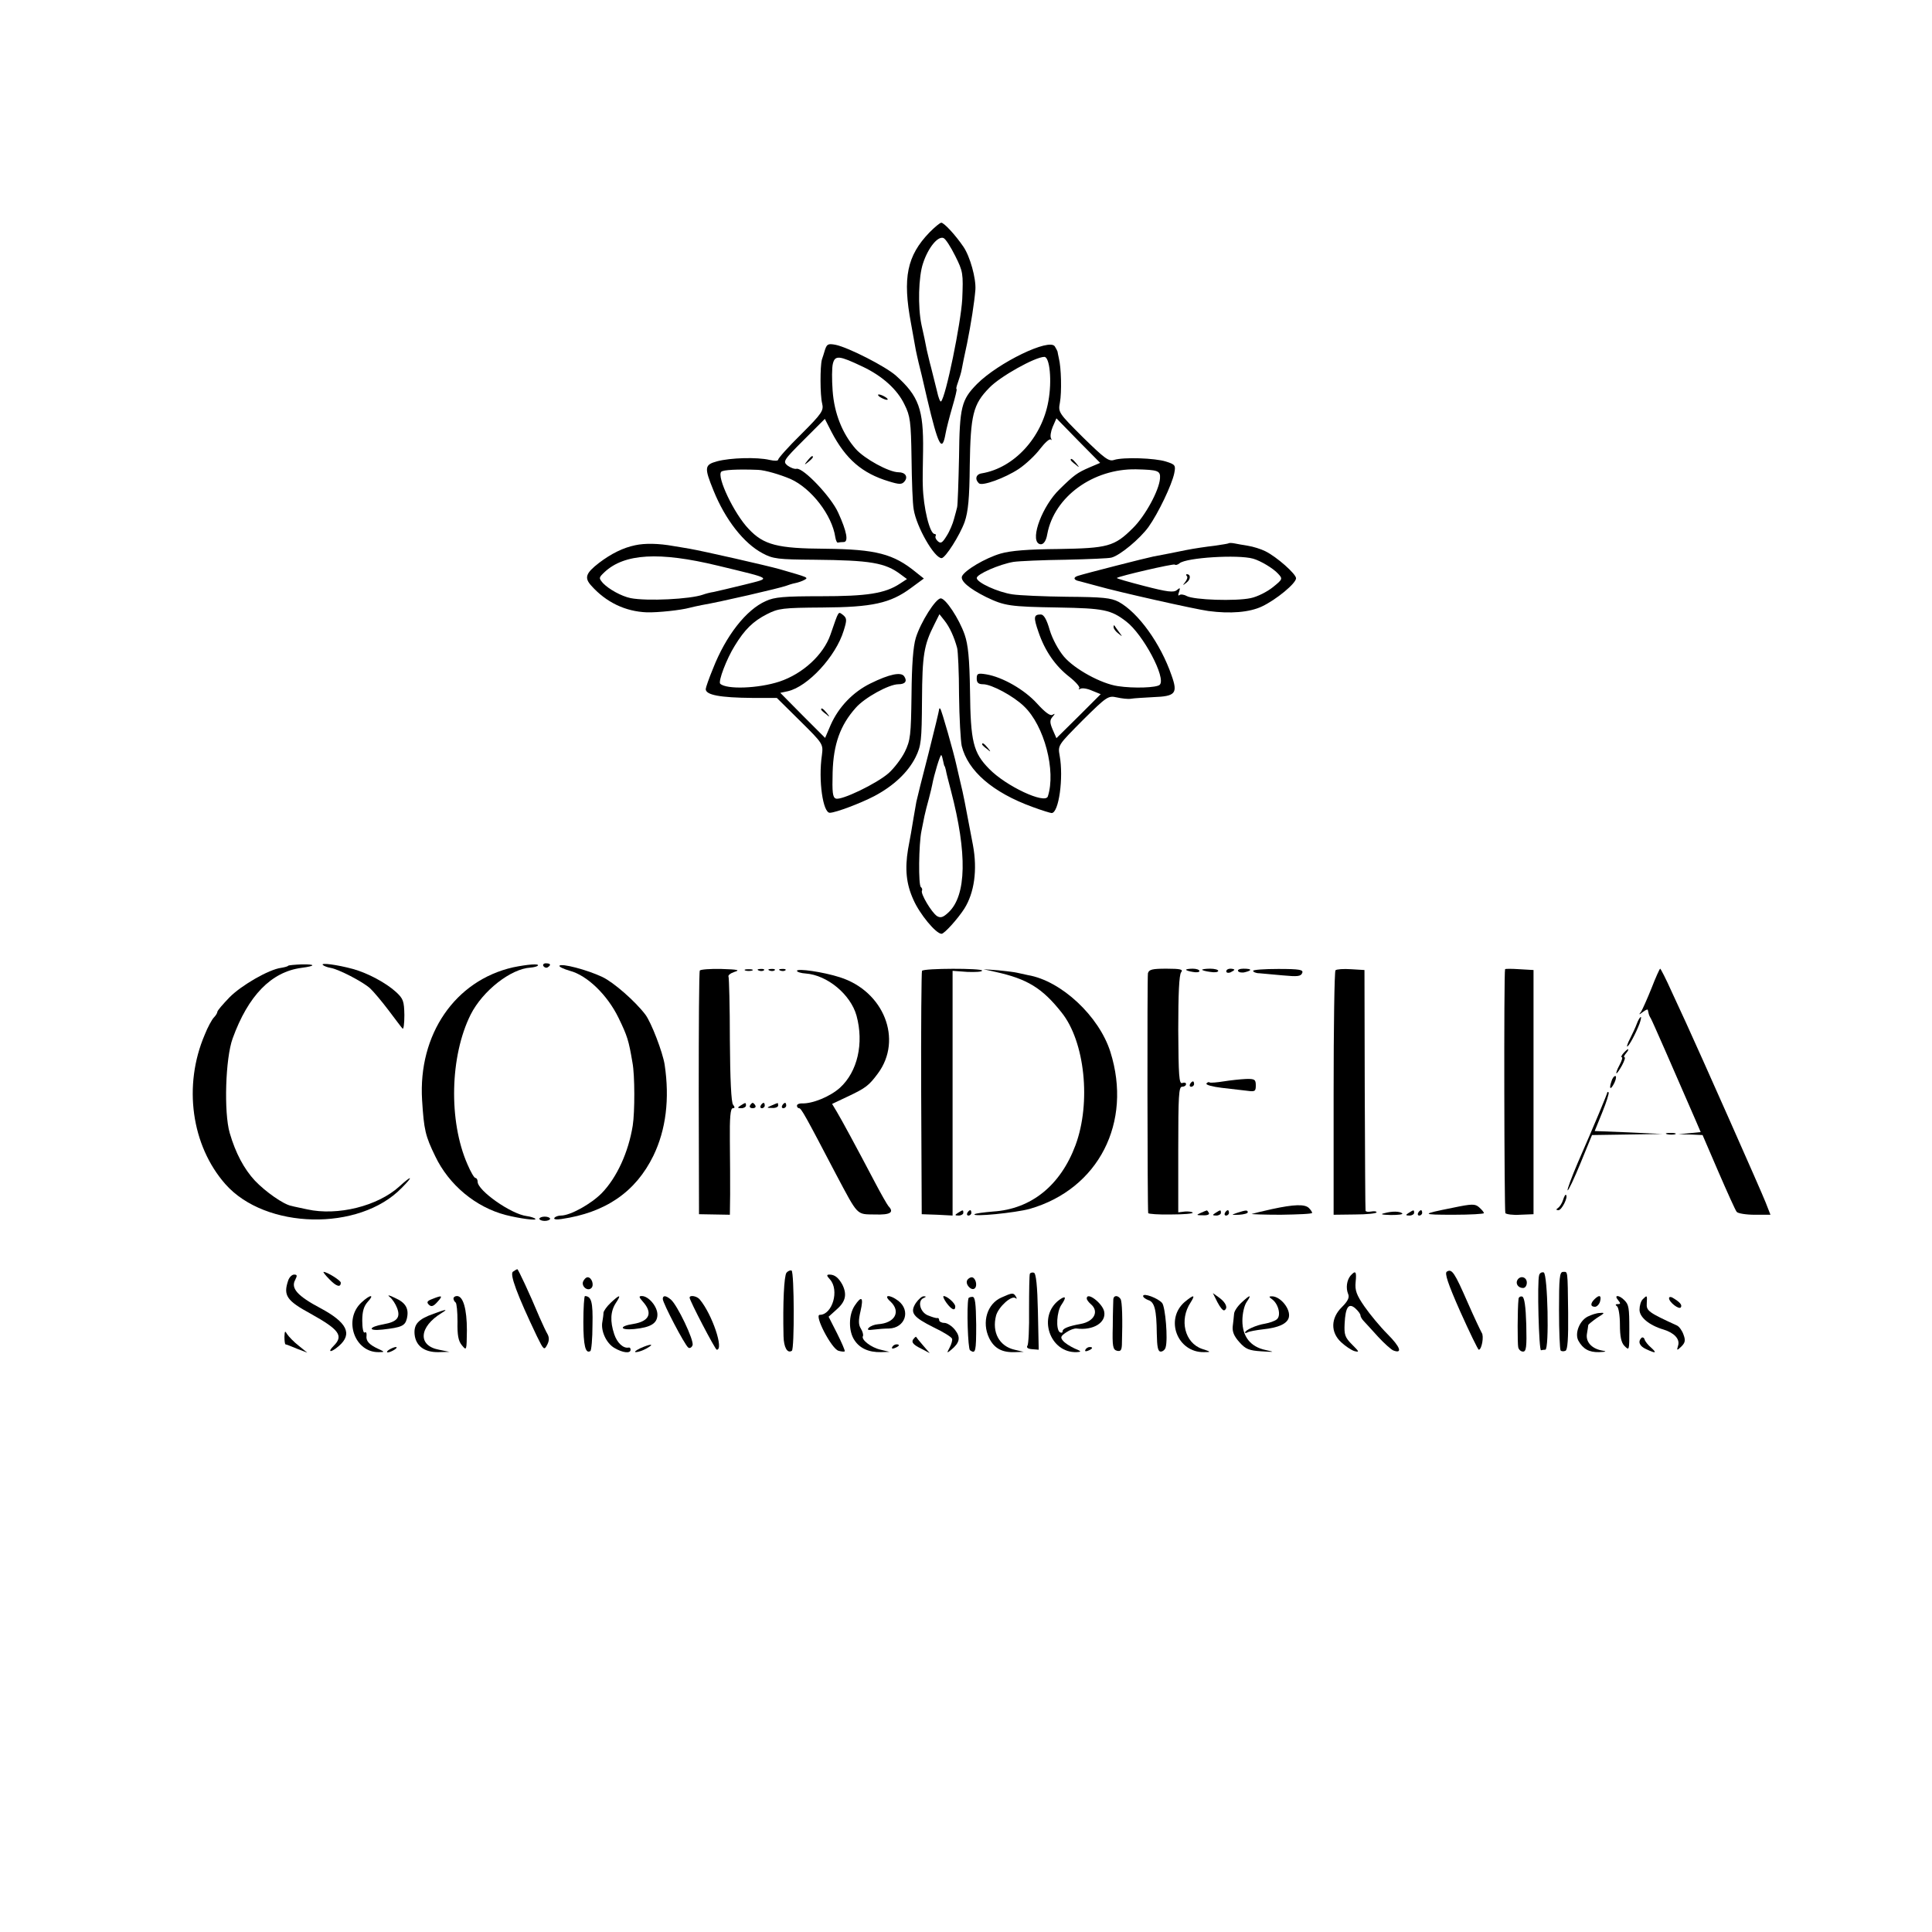 <?xml version="1.0" standalone="no"?>
<!DOCTYPE svg PUBLIC "-//W3C//DTD SVG 20010904//EN"
 "http://www.w3.org/TR/2001/REC-SVG-20010904/DTD/svg10.dtd">
<svg version="1.0" xmlns="http://www.w3.org/2000/svg"
 width="720pt" height="720pt" viewBox="0 0 720 720"
 preserveAspectRatio="xMidYMid meet">
<g transform="translate(0,720) scale(0.1,-0.1)"
fill="#000000" stroke="none">
<path d="M3464 6334 c-84 -87 -101 -169 -69 -339 8 -44 16 -89 18 -100 2 -11
7 -31 10 -45 4 -14 18 -74 32 -135 42 -178 56 -204 69 -130 3 17 14 60 25 98
11 37 18 67 16 67 -3 0 0 11 5 25 5 14 12 36 14 48 2 12 11 56 20 97 15 75 27
152 31 200 3 42 -20 125 -45 161 -30 44 -72 89 -82 89 -5 0 -24 -16 -44 -36z
m96 -88 c29 -58 30 -65 26 -161 -5 -88 -61 -364 -79 -381 -3 -3 -10 14 -15 38
-6 24 -16 63 -22 88 -7 25 -13 54 -16 65 -2 11 -6 31 -9 45 -3 14 -8 36 -11
50 -14 67 -11 180 6 229 19 58 55 102 76 94 8 -3 27 -33 44 -67z"/>
<path d="M3075 5898 c-4 -13 -9 -30 -12 -38 -7 -25 -7 -133 1 -164 6 -26 0
-36 -78 -114 -48 -47 -86 -90 -86 -95 0 -5 -14 -5 -32 -1 -47 11 -146 8 -195
-5 -48 -13 -49 -23 -14 -109 44 -109 113 -197 183 -234 39 -21 58 -23 193 -24
209 -2 264 -11 322 -55 l23 -17 -26 -17 c-56 -37 -123 -47 -295 -47 -137 0
-173 -3 -205 -18 -73 -32 -149 -129 -197 -252 -15 -36 -27 -71 -27 -76 0 -22
53 -32 175 -33 l90 0 87 -86 c86 -85 86 -86 81 -127 -14 -94 4 -217 30 -215
23 1 113 35 165 62 72 38 126 89 154 145 21 43 23 61 24 213 1 168 7 205 46
282 l19 38 19 -24 c19 -24 36 -61 47 -102 3 -11 7 -90 7 -175 1 -85 6 -171 10
-190 23 -93 115 -173 263 -227 35 -13 68 -23 72 -23 27 0 45 132 30 214 -7 39
-6 39 86 132 90 89 95 92 127 85 18 -4 42 -7 53 -5 11 2 48 4 83 6 83 3 92 14
68 81 -41 119 -124 234 -197 274 -29 15 -59 18 -192 19 -87 1 -178 5 -204 9
-54 8 -133 44 -133 61 0 14 84 51 137 60 21 3 109 7 194 8 85 2 162 5 171 8
32 8 106 70 138 114 37 52 87 157 96 200 6 30 4 33 -31 44 -41 13 -158 17
-193 6 -20 -7 -36 6 -116 84 -91 91 -93 93 -86 130 7 39 5 130 -4 165 -2 11
-5 22 -5 25 -1 3 -5 11 -10 19 -20 32 -210 -60 -290 -140 -58 -59 -65 -85 -67
-274 -2 -93 -5 -177 -7 -185 -2 -8 -7 -28 -12 -45 -4 -16 -16 -45 -27 -62 -16
-26 -22 -30 -33 -20 -7 6 -11 15 -8 20 2 4 0 7 -4 7 -18 0 -42 98 -44 180 -1
14 0 73 1 131 2 153 -16 203 -101 279 -38 34 -177 105 -225 115 -27 5 -32 3
-39 -17z m139 -64 c74 -35 130 -85 157 -142 21 -42 24 -63 26 -200 1 -84 4
-169 8 -190 10 -65 77 -182 104 -182 14 0 68 85 86 135 13 38 18 88 19 210 3
189 12 228 73 290 40 42 171 115 205 115 20 0 29 -89 15 -165 -24 -136 -128
-249 -248 -269 -22 -3 -27 -22 -11 -37 12 -12 98 20 148 53 27 18 63 52 80 75
18 23 35 39 40 35 4 -4 4 -2 1 4 -4 7 -1 26 6 43 l14 32 81 -83 82 -83 -40
-17 c-46 -20 -57 -28 -112 -82 -62 -60 -109 -182 -77 -202 14 -8 27 5 32 36
26 139 171 244 331 241 82 -2 91 -5 89 -34 -3 -44 -55 -140 -101 -185 -69 -69
-94 -75 -278 -78 -112 -1 -177 -6 -215 -17 -58 -17 -135 -63 -144 -85 -6 -17
26 -45 90 -77 69 -33 87 -36 270 -39 167 -3 195 -8 252 -52 63 -48 150 -211
125 -236 -11 -11 -97 -14 -156 -5 -62 9 -161 63 -201 110 -21 25 -43 66 -53
99 -11 39 -22 58 -33 58 -27 0 -28 -10 -9 -65 24 -71 63 -127 116 -168 24 -19
40 -38 36 -42 -4 -5 -2 -5 4 -2 7 4 26 1 44 -7 l32 -13 -82 -82 -83 -82 -14
32 c-11 26 -11 35 -1 47 11 13 11 14 0 8 -8 -5 -28 10 -57 42 -47 52 -129 99
-190 109 -31 5 -35 3 -35 -16 0 -15 6 -21 24 -21 31 0 113 -44 152 -82 76 -72
120 -241 89 -336 -10 -30 -156 38 -219 103 -59 60 -69 101 -71 290 -2 122 -7
172 -20 210 -21 60 -71 135 -89 135 -19 0 -75 -89 -93 -147 -10 -33 -15 -101
-16 -213 -2 -150 -4 -169 -25 -212 -13 -26 -40 -61 -60 -79 -44 -39 -177 -103
-197 -95 -12 4 -14 23 -12 98 3 104 28 175 86 240 33 38 124 88 159 88 25 0
34 11 22 29 -11 18 -55 9 -126 -26 -65 -32 -118 -87 -148 -154 l-21 -49 -84
84 -83 84 28 6 c75 17 179 130 208 225 13 41 12 47 -2 59 -19 14 -15 19 -47
-73 -26 -75 -103 -146 -190 -175 -79 -26 -198 -30 -221 -8 -8 9 24 93 54 141
37 61 69 92 120 118 43 22 59 24 207 25 186 1 253 16 329 72 l49 36 -29 23
c-84 69 -149 86 -339 88 -177 1 -229 14 -285 74 -54 56 -120 195 -102 213 7 7
60 10 137 7 26 -1 81 -17 121 -34 78 -35 155 -135 167 -217 2 -13 7 -22 10
-20 4 1 13 2 21 2 19 0 12 39 -20 109 -26 59 -130 168 -155 164 -8 -2 -23 4
-34 12 -18 15 -16 19 60 95 l79 79 25 -49 c53 -101 114 -154 214 -184 39 -12
48 -12 58 0 14 17 3 34 -22 34 -36 0 -127 50 -160 87 -50 57 -80 133 -86 217
-3 41 -3 86 1 101 8 32 24 30 110 -11z"/>
<path d="M3280 5720 c8 -5 20 -10 25 -10 6 0 3 5 -5 10 -8 5 -19 10 -25 10 -5
0 -3 -5 5 -10z"/>
<path d="M3009 5483 c-13 -16 -12 -17 4 -4 16 13 21 21 13 21 -2 0 -10 -8 -17
-17z"/>
<path d="M3990 5486 c0 -2 8 -10 18 -17 15 -13 16 -12 3 4 -13 16 -21 21 -21
13z"/>
<path d="M4150 4863 c0 -6 8 -17 18 -24 16 -13 16 -13 2 6 -8 11 -16 22 -17
24 -2 2 -3 0 -3 -6z"/>
<path d="M3060 4556 c0 -2 8 -10 18 -17 15 -13 16 -12 3 4 -13 16 -21 21 -21
13z"/>
<path d="M3660 4426 c0 -2 8 -10 18 -17 15 -13 16 -12 3 4 -13 16 -21 21 -21
13z"/>
<path d="M2367 5168 c-44 -9 -89 -31 -135 -66 -49 -38 -55 -55 -29 -84 56 -63
128 -97 208 -100 42 -1 126 8 159 17 8 2 29 7 45 10 66 11 291 63 315 72 8 3
23 8 34 10 10 2 25 7 34 12 16 9 14 9 -93 40 -46 13 -283 67 -335 76 -19 3
-46 8 -60 10 -55 10 -107 11 -143 3z m308 -76 c210 -51 201 -45 99 -71 -49
-12 -100 -24 -114 -27 -14 -2 -32 -7 -40 -10 -47 -17 -209 -25 -270 -13 -34 7
-81 33 -103 56 -16 19 -16 20 6 41 74 69 203 77 422 24z"/>
<path d="M4578 5175 c-1 -1 -25 -5 -53 -9 -27 -3 -75 -10 -105 -16 -52 -11
-71 -14 -122 -24 -26 -5 -253 -63 -281 -72 -19 -6 -16 -16 6 -20 7 -2 37 -10
67 -18 77 -22 362 -86 413 -93 82 -11 154 -5 200 17 53 25 127 86 127 105 0
16 -72 80 -115 101 -16 8 -45 17 -64 20 -18 3 -42 7 -51 9 -10 2 -20 2 -22 0z
m92 -57 c28 -8 75 -36 93 -56 18 -19 17 -21 -19 -50 -21 -17 -58 -36 -83 -41
-55 -12 -212 -7 -239 8 -11 6 -23 7 -27 3 -5 -4 -5 2 -1 12 5 16 4 17 -8 7
-12 -10 -36 -7 -121 15 -58 15 -104 28 -103 30 8 7 211 54 216 50 3 -3 11 -1
18 5 26 21 217 33 274 17z"/>
<path d="M4423 5053 c4 -3 1 -13 -6 -22 -11 -14 -10 -14 5 -2 16 12 16 31 1
31 -4 0 -3 -3 0 -7z"/>
<path d="M3500 4557 c0 -4 -18 -79 -40 -166 -23 -88 -43 -169 -45 -179 -4 -24
-16 -90 -20 -117 -2 -11 -7 -38 -11 -60 -12 -73 -7 -129 20 -188 23 -53 84
-127 105 -127 10 0 60 55 85 94 37 59 49 144 32 236 -32 169 -35 186 -47 235
-5 22 -12 51 -15 65 -9 42 -55 205 -60 209 -2 2 -4 1 -4 -2z m15 -194 c2 -10
4 -18 5 -18 1 0 3 -7 5 -15 1 -8 10 -43 19 -77 61 -233 58 -390 -9 -453 -20
-19 -30 -22 -43 -14 -20 13 -63 85 -56 95 2 4 0 10 -4 13 -10 6 -8 162 2 209
3 15 8 39 11 55 3 15 11 45 17 67 6 22 11 45 12 50 7 38 30 114 34 111 2 -2 5
-12 7 -23z"/>
<path d="M1074 3601 c-2 -3 -15 -6 -27 -8 -45 -6 -146 -64 -191 -109 -25 -26
-46 -50 -46 -55 0 -4 -6 -14 -13 -21 -7 -7 -23 -36 -34 -64 -81 -189 -50 -413
77 -557 149 -169 499 -177 657 -14 45 45 39 49 -8 6 -81 -74 -231 -111 -344
-86 -22 5 -49 10 -59 13 -29 5 -97 53 -136 94 -40 43 -72 102 -94 178 -22 76
-16 278 11 352 58 160 144 248 256 263 54 7 55 14 1 13 -25 -1 -48 -3 -50 -5z"/>
<path d="M1203 3604 c4 -4 17 -9 29 -11 30 -5 119 -51 147 -76 13 -12 44 -49
69 -82 25 -33 48 -64 52 -68 4 -5 7 18 7 50 -1 52 -4 61 -31 86 -37 34 -106
71 -161 86 -59 16 -121 24 -112 15z"/>
<path d="M1912 3595 c-216 -49 -354 -250 -339 -495 7 -111 12 -133 49 -209 51
-107 151 -190 263 -219 51 -13 118 -22 110 -14 -3 3 -17 8 -32 10 -58 7 -183
95 -183 128 0 8 -4 14 -8 14 -5 0 -18 23 -30 51 -71 162 -65 404 12 558 45 89
150 171 223 175 12 1 24 4 27 7 9 9 -39 5 -92 -6z"/>
<path d="M2025 3600 c4 -6 11 -8 16 -5 14 9 11 15 -7 15 -8 0 -12 -5 -9 -10z"/>
<path d="M2085 3601 c-2 -4 15 -12 39 -19 64 -17 139 -89 181 -175 33 -68 38
-84 52 -167 9 -46 9 -185 1 -235 -16 -99 -59 -193 -115 -251 -40 -41 -118 -84
-152 -84 -11 0 -22 -4 -25 -9 -4 -5 8 -7 26 -4 165 24 277 101 343 236 47 97
61 212 42 339 -7 46 -50 158 -72 187 -38 50 -118 120 -160 140 -57 27 -153 52
-160 42z"/>
<path d="M2608 3583 c-3 -5 -4 -210 -4 -458 l1 -450 58 -1 57 -1 1 76 c0 42 0
131 -1 199 -1 87 2 122 11 122 8 0 8 4 1 13 -7 8 -11 95 -12 241 0 126 -3 232
-5 236 -3 5 7 13 22 18 23 7 13 9 -49 11 -42 1 -78 -2 -80 -6z"/>
<path d="M2778 3583 c6 -2 18 -2 25 0 6 3 1 5 -13 5 -14 0 -19 -2 -12 -5z"/>
<path d="M2828 3583 c7 -3 16 -2 19 1 4 3 -2 6 -13 5 -11 0 -14 -3 -6 -6z"/>
<path d="M2868 3583 c7 -3 16 -2 19 1 4 3 -2 6 -13 5 -11 0 -14 -3 -6 -6z"/>
<path d="M2908 3583 c7 -3 16 -2 19 1 4 3 -2 6 -13 5 -11 0 -14 -3 -6 -6z"/>
<path d="M2970 3582 c0 -4 15 -9 33 -10 80 -6 167 -78 189 -157 28 -103 4
-209 -62 -269 -37 -33 -103 -60 -142 -58 -10 0 -18 -3 -18 -9 0 -5 4 -9 8 -9
8 0 23 -27 137 -245 84 -158 76 -150 145 -151 59 -2 73 8 51 31 -5 6 -28 46
-51 90 -71 135 -122 229 -141 261 l-18 30 57 27 c68 32 80 41 114 87 93 126
22 306 -142 358 -62 20 -160 34 -160 24z"/>
<path d="M3436 3582 c-2 -4 -4 -210 -3 -457 l2 -450 58 -2 57 -3 0 456 0 456
55 -4 c30 -1 55 0 55 5 0 9 -217 9 -224 -1z"/>
<path d="M3710 3578 c118 -26 174 -60 246 -151 87 -108 111 -336 52 -495 -56
-150 -165 -238 -307 -247 -35 -3 -66 -7 -69 -10 -12 -11 152 5 206 20 256 74
383 322 300 585 -42 133 -183 265 -307 286 -14 3 -33 7 -41 9 -8 2 -40 6 -70
9 l-55 4 45 -10z"/>
<path d="M4278 3573 c-3 -15 -2 -875 1 -894 1 -3 39 -6 85 -5 47 0 83 3 81 7
-3 3 -16 5 -29 4 l-25 -3 0 234 c0 200 2 234 14 234 8 0 15 4 15 10 0 5 -6 7
-14 4 -12 -5 -14 27 -15 197 0 132 3 207 11 216 8 10 -2 13 -55 13 -53 0 -65
-3 -69 -17z"/>
<path d="M4420 3586 c0 -2 11 -6 25 -8 14 -3 25 -1 25 3 0 5 -11 9 -25 9 -14
0 -25 -2 -25 -4z"/>
<path d="M4480 3586 c0 -2 14 -6 30 -8 17 -3 30 -1 30 4 0 4 -13 8 -30 8 -16
0 -30 -2 -30 -4z"/>
<path d="M4570 3580 c0 -5 7 -7 15 -4 8 4 15 8 15 10 0 2 -7 4 -15 4 -8 0 -15
-4 -15 -10z"/>
<path d="M4614 3581 c3 -5 15 -7 26 -4 28 7 25 13 -6 13 -14 0 -23 -4 -20 -9z"/>
<path d="M4670 3582 c0 -4 10 -9 23 -9 12 -1 52 -5 88 -8 54 -5 67 -4 72 9 5
12 -9 15 -89 15 -52 0 -94 -3 -94 -7z"/>
<path d="M4977 3584 c-4 -4 -7 -211 -7 -459 l0 -452 80 1 c44 0 80 4 80 8 0 4
-9 5 -20 3 -11 -2 -20 -1 -21 3 -1 4 -2 207 -3 452 l-1 445 -50 3 c-28 2 -54
0 -58 -4z"/>
<path d="M5609 3588 c-5 -11 -3 -901 1 -909 3 -4 28 -8 55 -6 l50 2 0 455 0
455 -52 3 c-29 2 -54 2 -54 0z"/>
<path d="M6155 3518 c-16 -40 -34 -80 -39 -88 -10 -13 -9 -13 7 -1 9 7 18 11
18 7 1 -3 2 -9 3 -13 1 -5 4 -12 8 -18 5 -8 83 -186 168 -382 l18 -42 -41 -4
-42 -4 45 -1 45 -2 59 -137 c33 -76 63 -143 68 -149 4 -6 35 -11 67 -11 l59 0
-18 46 c-15 39 -249 566 -296 668 -8 17 -32 70 -54 117 -21 47 -41 86 -43 86
-2 0 -17 -33 -32 -72z"/>
<path d="M6100 3385 c-5 -14 -17 -39 -25 -55 -9 -17 -13 -30 -11 -30 6 0 32
48 46 85 5 14 7 25 5 25 -3 0 -10 -11 -15 -25z"/>
<path d="M6050 3275 c-7 -8 -10 -15 -6 -15 4 0 0 -13 -9 -30 -9 -16 -13 -30
-11 -30 3 0 12 14 21 30 9 17 13 30 9 30 -4 0 -1 7 6 15 7 8 10 15 7 15 -2 0
-10 -7 -17 -15z"/>
<path d="M6005 3169 c-10 -30 -2 -32 12 -3 6 13 7 24 3 24 -5 0 -12 -9 -15
-21z"/>
<path d="M4560 3170 c-25 -4 -48 -6 -52 -4 -4 3 -9 0 -12 -4 -3 -5 23 -12 57
-16 34 -4 77 -9 95 -11 29 -4 32 -2 32 20 0 22 -4 25 -37 24 -21 -1 -58 -5
-83 -9z"/>
<path d="M4435 3160 c-3 -5 -1 -10 4 -10 6 0 11 5 11 10 0 6 -2 10 -4 10 -3 0
-8 -4 -11 -10z"/>
<path d="M5990 3129 c0 -5 -47 -118 -110 -262 -23 -54 -40 -100 -38 -103 3 -2
24 43 48 101 l43 105 131 2 131 2 -126 6 -126 5 28 69 c16 39 26 72 24 75 -3
2 -5 2 -5 0z"/>
<path d="M2760 3080 c-13 -8 -12 -10 3 -10 9 0 17 5 17 10 0 12 -1 12 -20 0z"/>
<path d="M2795 3080 c-3 -5 1 -10 10 -10 9 0 13 5 10 10 -3 6 -8 10 -10 10 -2
0 -7 -4 -10 -10z"/>
<path d="M2835 3080 c-3 -5 -1 -10 4 -10 6 0 11 5 11 10 0 6 -2 10 -4 10 -3 0
-8 -4 -11 -10z"/>
<path d="M2875 3080 c-19 -8 -19 -9 3 -9 12 -1 22 4 22 9 0 6 -1 10 -2 9 -2 0
-12 -4 -23 -9z"/>
<path d="M2915 3080 c-3 -5 -1 -10 4 -10 6 0 11 5 11 10 0 6 -2 10 -4 10 -3 0
-8 -4 -11 -10z"/>
<path d="M6213 2973 c9 -2 23 -2 30 0 6 3 -1 5 -18 5 -16 0 -22 -2 -12 -5z"/>
<path d="M5825 2728 c-4 -13 -13 -26 -19 -30 -8 -5 -7 -8 2 -8 12 0 37 49 28
57 -2 3 -7 -6 -11 -19z"/>
<path d="M5414 2699 c-120 -24 -120 -26 4 -26 61 0 112 3 112 6 0 4 -8 13 -18
22 -15 13 -26 13 -98 -2z"/>
<path d="M4740 2694 c-36 -8 -69 -16 -75 -18 -5 -1 43 -3 108 -3 64 1 117 3
117 7 0 3 -5 11 -12 18 -15 15 -55 14 -138 -4z"/>
<path d="M3570 2680 c-13 -8 -12 -10 3 -10 9 0 17 5 17 10 0 12 -1 12 -20 0z"/>
<path d="M3605 2680 c-3 -5 -1 -10 4 -10 6 0 11 5 11 10 0 6 -2 10 -4 10 -3 0
-8 -4 -11 -10z"/>
<path d="M4475 2680 c-18 -8 -17 -9 8 -9 16 -1 26 3 22 9 -3 6 -7 10 -8 9 -1
0 -11 -4 -22 -9z"/>
<path d="M4530 2680 c-13 -8 -12 -10 3 -10 9 0 17 5 17 10 0 12 -1 12 -20 0z"/>
<path d="M4565 2680 c-3 -5 -1 -10 4 -10 6 0 11 5 11 10 0 6 -2 10 -4 10 -3 0
-8 -4 -11 -10z"/>
<path d="M4610 2680 c-23 -8 -22 -8 8 -7 17 1 32 5 32 9 0 9 -6 9 -40 -2z"/>
<path d="M5160 2679 c-18 -4 -12 -6 23 -7 27 0 46 2 43 6 -9 8 -37 9 -66 1z"/>
<path d="M5250 2680 c-13 -8 -12 -10 3 -10 9 0 17 5 17 10 0 12 -1 12 -20 0z"/>
<path d="M5285 2680 c-3 -5 -1 -10 4 -10 6 0 11 5 11 10 0 6 -2 10 -4 10 -3 0
-8 -4 -11 -10z"/>
<path d="M2010 2658 c0 -4 9 -8 20 -8 11 0 20 4 20 8 0 4 -9 8 -20 8 -11 0
-20 -4 -20 -8z"/>
<path d="M1912 2461 c-14 -8 15 -86 89 -241 25 -51 27 -53 38 -32 8 15 8 27 2
39 -6 10 -19 38 -30 63 -38 91 -80 180 -83 180 -2 0 -9 -4 -16 -9z"/>
<path d="M2931 2457 c-9 -12 -14 -112 -11 -237 1 -41 14 -65 31 -54 10 6 9
293 -1 299 -4 2 -13 -1 -19 -8z"/>
<path d="M5392 2461 c-9 -5 3 -43 50 -149 35 -78 66 -142 69 -142 11 0 20 51
11 63 -4 7 -28 57 -52 112 -49 112 -59 128 -78 116z"/>
<path d="M1228 2432 c26 -27 42 -31 42 -12 0 8 -51 40 -64 40 -3 0 7 -13 22
-28z"/>
<path d="M3838 2453 c-2 -4 -3 -64 -3 -133 1 -69 -2 -130 -6 -135 -5 -7 2 -12
17 -13 l25 -2 -3 142 c-2 96 -7 143 -15 145 -6 2 -13 0 -15 -4z"/>
<path d="M5033 2446 c-14 -17 -18 -46 -9 -68 6 -13 -1 -27 -23 -49 -42 -41
-43 -94 -3 -131 15 -14 37 -29 49 -33 20 -5 19 -3 -8 24 -27 27 -30 37 -28 78
3 62 15 79 40 57 11 -10 19 -21 19 -26 0 -5 6 -15 13 -22 6 -7 31 -33 53 -58
23 -25 49 -48 57 -51 35 -13 25 14 -22 61 -27 27 -66 74 -86 103 -30 43 -36
61 -33 91 4 40 0 45 -19 24z"/>
<path d="M5736 2448 c-8 -23 -1 -283 7 -280 4 1 11 2 16 2 15 0 9 282 -6 288
-7 2 -15 -2 -17 -10z"/>
<path d="M5810 2317 c0 -79 3 -146 6 -150 3 -3 11 -4 18 -1 8 3 11 44 10 142
-2 164 -1 152 -19 152 -13 0 -15 -23 -15 -143z"/>
<path d="M1074 2428 c-19 -56 -6 -75 84 -124 106 -59 123 -82 86 -119 -26 -26
-11 -27 19 -1 52 45 30 88 -69 141 -85 45 -111 74 -94 105 8 16 8 20 -4 20 -8
0 -18 -10 -22 -22z"/>
<path d="M3093 2432 c36 -40 9 -132 -38 -132 -22 0 44 -127 70 -134 10 -3 21
-4 23 -2 2 2 -11 32 -28 66 l-32 63 31 28 c33 29 38 56 20 92 -14 25 -28 37
-48 37 -11 0 -11 -4 2 -18z"/>
<path d="M2173 2424 c-7 -18 17 -38 31 -24 11 11 1 40 -14 40 -6 0 -13 -7 -17
-16z"/>
<path d="M3605 2430 c-10 -16 16 -43 28 -31 11 11 2 41 -12 41 -5 0 -13 -5
-16 -10z"/>
<path d="M5655 2430 c-8 -14 3 -30 21 -30 8 0 14 9 14 20 0 21 -24 28 -35 10z"/>
<path d="M1452 2367 c10 -8 22 -26 28 -42 13 -35 0 -51 -50 -60 -57 -10 -61
-26 -5 -20 72 8 84 14 91 40 9 37 -3 60 -44 78 -22 11 -30 12 -20 4z"/>
<path d="M3733 2365 c-54 -23 -75 -92 -47 -151 19 -39 48 -55 97 -53 l32 1
-34 8 c-57 13 -85 65 -69 127 9 33 59 78 73 65 5 -4 5 -1 1 6 -9 15 -13 15
-53 -3z"/>
<path d="M4260 2370 c0 -5 9 -11 19 -15 24 -7 31 -37 32 -124 1 -51 4 -68 15
-68 7 0 16 7 18 16 9 30 -1 150 -13 165 -15 18 -71 39 -71 26z"/>
<path d="M4537 2347 c10 -19 21 -33 26 -30 14 8 6 28 -18 46 l-25 18 17 -34z"/>
<path d="M1347 2346 c-69 -64 -25 -188 66 -185 21 0 21 1 -3 12 -35 16 -47 30
-44 50 1 9 -2 15 -7 11 -5 -3 -9 17 -9 44 0 35 6 54 20 70 28 30 9 28 -23 -2z"/>
<path d="M1611 2359 c-19 -7 -22 -12 -13 -21 9 -9 17 -7 32 10 22 24 18 26
-19 11z"/>
<path d="M1690 2361 c0 -6 4 -12 8 -15 4 -3 7 -35 7 -71 -1 -51 3 -72 16 -88
18 -22 18 -21 19 55 0 80 -14 128 -37 128 -7 0 -13 -4 -13 -9z"/>
<path d="M2174 2273 c0 -88 8 -119 26 -108 4 2 8 46 8 97 2 86 -4 107 -28 108
-3 0 -6 -44 -6 -97z"/>
<path d="M2276 2345 c-14 -13 -26 -30 -27 -37 0 -7 -2 -22 -4 -33 -7 -34 14
-80 44 -98 32 -19 61 -22 61 -7 0 6 -3 9 -7 8 -20 -4 -43 17 -54 50 -16 48
-14 85 6 116 22 33 15 33 -19 1z"/>
<path d="M2395 2350 c39 -43 26 -74 -35 -84 -54 -8 -51 -24 3 -19 62 6 87 21
87 54 0 30 -33 69 -58 69 -12 0 -11 -4 3 -20z"/>
<path d="M2470 2359 c0 -15 82 -172 95 -181 5 -4 13 0 16 9 6 18 -57 150 -81
170 -19 16 -30 16 -30 2z"/>
<path d="M2570 2364 c0 -11 95 -193 101 -194 28 -1 -17 132 -63 187 -10 13
-38 18 -38 7z"/>
<path d="M3318 2350 c41 -38 17 -81 -46 -85 -13 -1 -28 -7 -34 -13 -8 -8 -3
-10 18 -7 16 2 41 4 57 4 60 2 82 66 35 103 -33 25 -58 23 -30 -2z"/>
<path d="M3413 2344 c-23 -36 -11 -52 67 -91 36 -17 66 -36 68 -42 2 -5 -2
-20 -9 -33 -11 -21 -11 -22 5 -9 33 27 37 47 15 75 -11 14 -29 26 -40 26 -10
0 -19 5 -19 10 0 6 -3 9 -7 8 -5 -1 -20 4 -35 10 -30 12 -40 56 -15 65 9 4 9
6 0 6 -7 1 -20 -11 -30 -25z"/>
<path d="M3527 2345 c19 -26 33 -32 33 -14 0 12 -29 38 -43 39 -4 0 0 -11 10
-25z"/>
<path d="M3609 2361 c-7 -30 -2 -188 6 -193 21 -15 23 -5 23 95 -1 81 -4 104
-14 104 -8 0 -15 -3 -15 -6z"/>
<path d="M3948 2356 c-83 -61 -36 -199 65 -195 19 1 17 3 -9 14 -17 8 -36 20
-43 29 -10 12 -8 17 13 31 13 9 30 15 38 14 62 -8 111 22 103 63 -6 31 -65 76
-65 49 0 -5 7 -14 15 -21 32 -27 13 -65 -38 -74 -45 -8 -67 -17 -67 -27 0 -6
-4 -7 -10 -4 -16 10 -12 78 6 103 19 28 16 35 -8 18z"/>
<path d="M4149 2358 c0 -7 -2 -52 -2 -100 -2 -75 0 -88 16 -92 13 -3 17 2 18
22 3 100 1 161 -5 171 -10 15 -26 14 -27 -1z"/>
<path d="M4415 2348 c-75 -65 -27 -189 72 -187 27 0 27 1 -7 12 -65 22 -86
108 -43 173 19 30 12 30 -22 2z"/>
<path d="M4626 2345 c-14 -13 -27 -32 -27 -42 -1 -10 -3 -31 -5 -46 -2 -20 5
-37 25 -59 23 -26 36 -31 82 -34 50 -3 51 -3 15 5 -56 12 -86 50 -86 109 0 27
7 57 16 70 20 29 13 28 -20 -3z"/>
<path d="M4742 2357 c23 -18 33 -61 16 -74 -7 -6 -27 -13 -44 -16 -32 -5 -74
-24 -74 -33 0 -3 4 -2 10 1 5 3 31 8 57 11 58 6 90 21 96 44 8 31 -31 79 -63
79 -12 0 -12 -2 2 -12z"/>
<path d="M5659 2358 c-4 -38 -4 -165 -1 -179 2 -9 10 -16 18 -16 12 0 14 18
12 100 -2 69 -7 102 -15 105 -7 2 -14 -2 -14 -10z"/>
<path d="M5942 2358 c-16 -16 -15 -28 2 -28 7 0 16 9 19 20 6 23 -3 26 -21 8z"/>
<path d="M6030 2355 c10 -12 10 -15 -1 -15 -9 0 -10 -3 -3 -8 6 -4 11 -35 11
-69 0 -44 5 -66 16 -78 19 -19 19 -20 19 60 0 82 -2 93 -18 109 -20 21 -41 21
-24 1z"/>
<path d="M6122 2358 c-7 -7 -12 -24 -12 -39 0 -28 36 -58 90 -74 39 -12 61
-35 54 -59 -6 -20 -5 -20 12 -4 14 14 16 23 8 44 -5 15 -16 30 -24 34 -107 49
-115 55 -113 83 2 31 1 31 -15 15z"/>
<path d="M6220 2362 c0 -15 38 -44 44 -34 6 9 -4 20 -31 36 -7 4 -13 3 -13 -2z"/>
<path d="M3185 2334 c-23 -35 -23 -95 -1 -128 20 -31 54 -46 99 -45 l32 1 -33
8 c-36 8 -74 38 -66 51 2 4 -1 17 -8 28 -9 14 -9 31 -1 65 12 52 4 59 -22 20z"/>
<path d="M1616 2304 c-57 -20 -74 -39 -71 -76 4 -44 37 -68 89 -67 l41 1 -39
8 c-80 15 -75 85 10 137 25 15 18 15 -30 -3z"/>
<path d="M5916 2293 c-30 -16 -48 -62 -34 -89 17 -31 40 -44 77 -43 28 1 30 3
11 6 -38 7 -61 32 -56 62 2 14 5 29 5 33 1 3 16 15 33 27 28 17 30 20 11 18
-13 0 -33 -7 -47 -14z"/>
<path d="M1060 2218 c0 -16 2 -28 4 -28 2 0 21 -7 42 -16 l39 -15 -32 26 c-18
14 -37 34 -43 43 -8 14 -9 12 -10 -10z"/>
<path d="M3407 2213 c-13 -13 -7 -23 26 -39 l32 -17 -25 29 c-14 16 -25 30
-26 32 0 1 -4 -1 -7 -5z"/>
<path d="M6117 2214 c-14 -14 -7 -31 18 -42 36 -17 41 -15 18 6 -11 9 -22 23
-24 30 -2 7 -8 10 -12 6z"/>
<path d="M2385 2175 c-16 -8 -23 -14 -15 -14 8 0 26 6 40 14 32 18 15 18 -25
0z"/>
<path d="M3325 2180 c-3 -6 1 -7 9 -4 18 7 21 14 7 14 -6 0 -13 -4 -16 -10z"/>
<path d="M1450 2170 c-8 -5 -10 -10 -5 -10 6 0 17 5 25 10 8 5 11 10 5 10 -5
0 -17 -5 -25 -10z"/>
<path d="M4045 2170 c-3 -6 1 -7 9 -4 18 7 21 14 7 14 -6 0 -13 -4 -16 -10z"/>
</g>
</svg>
